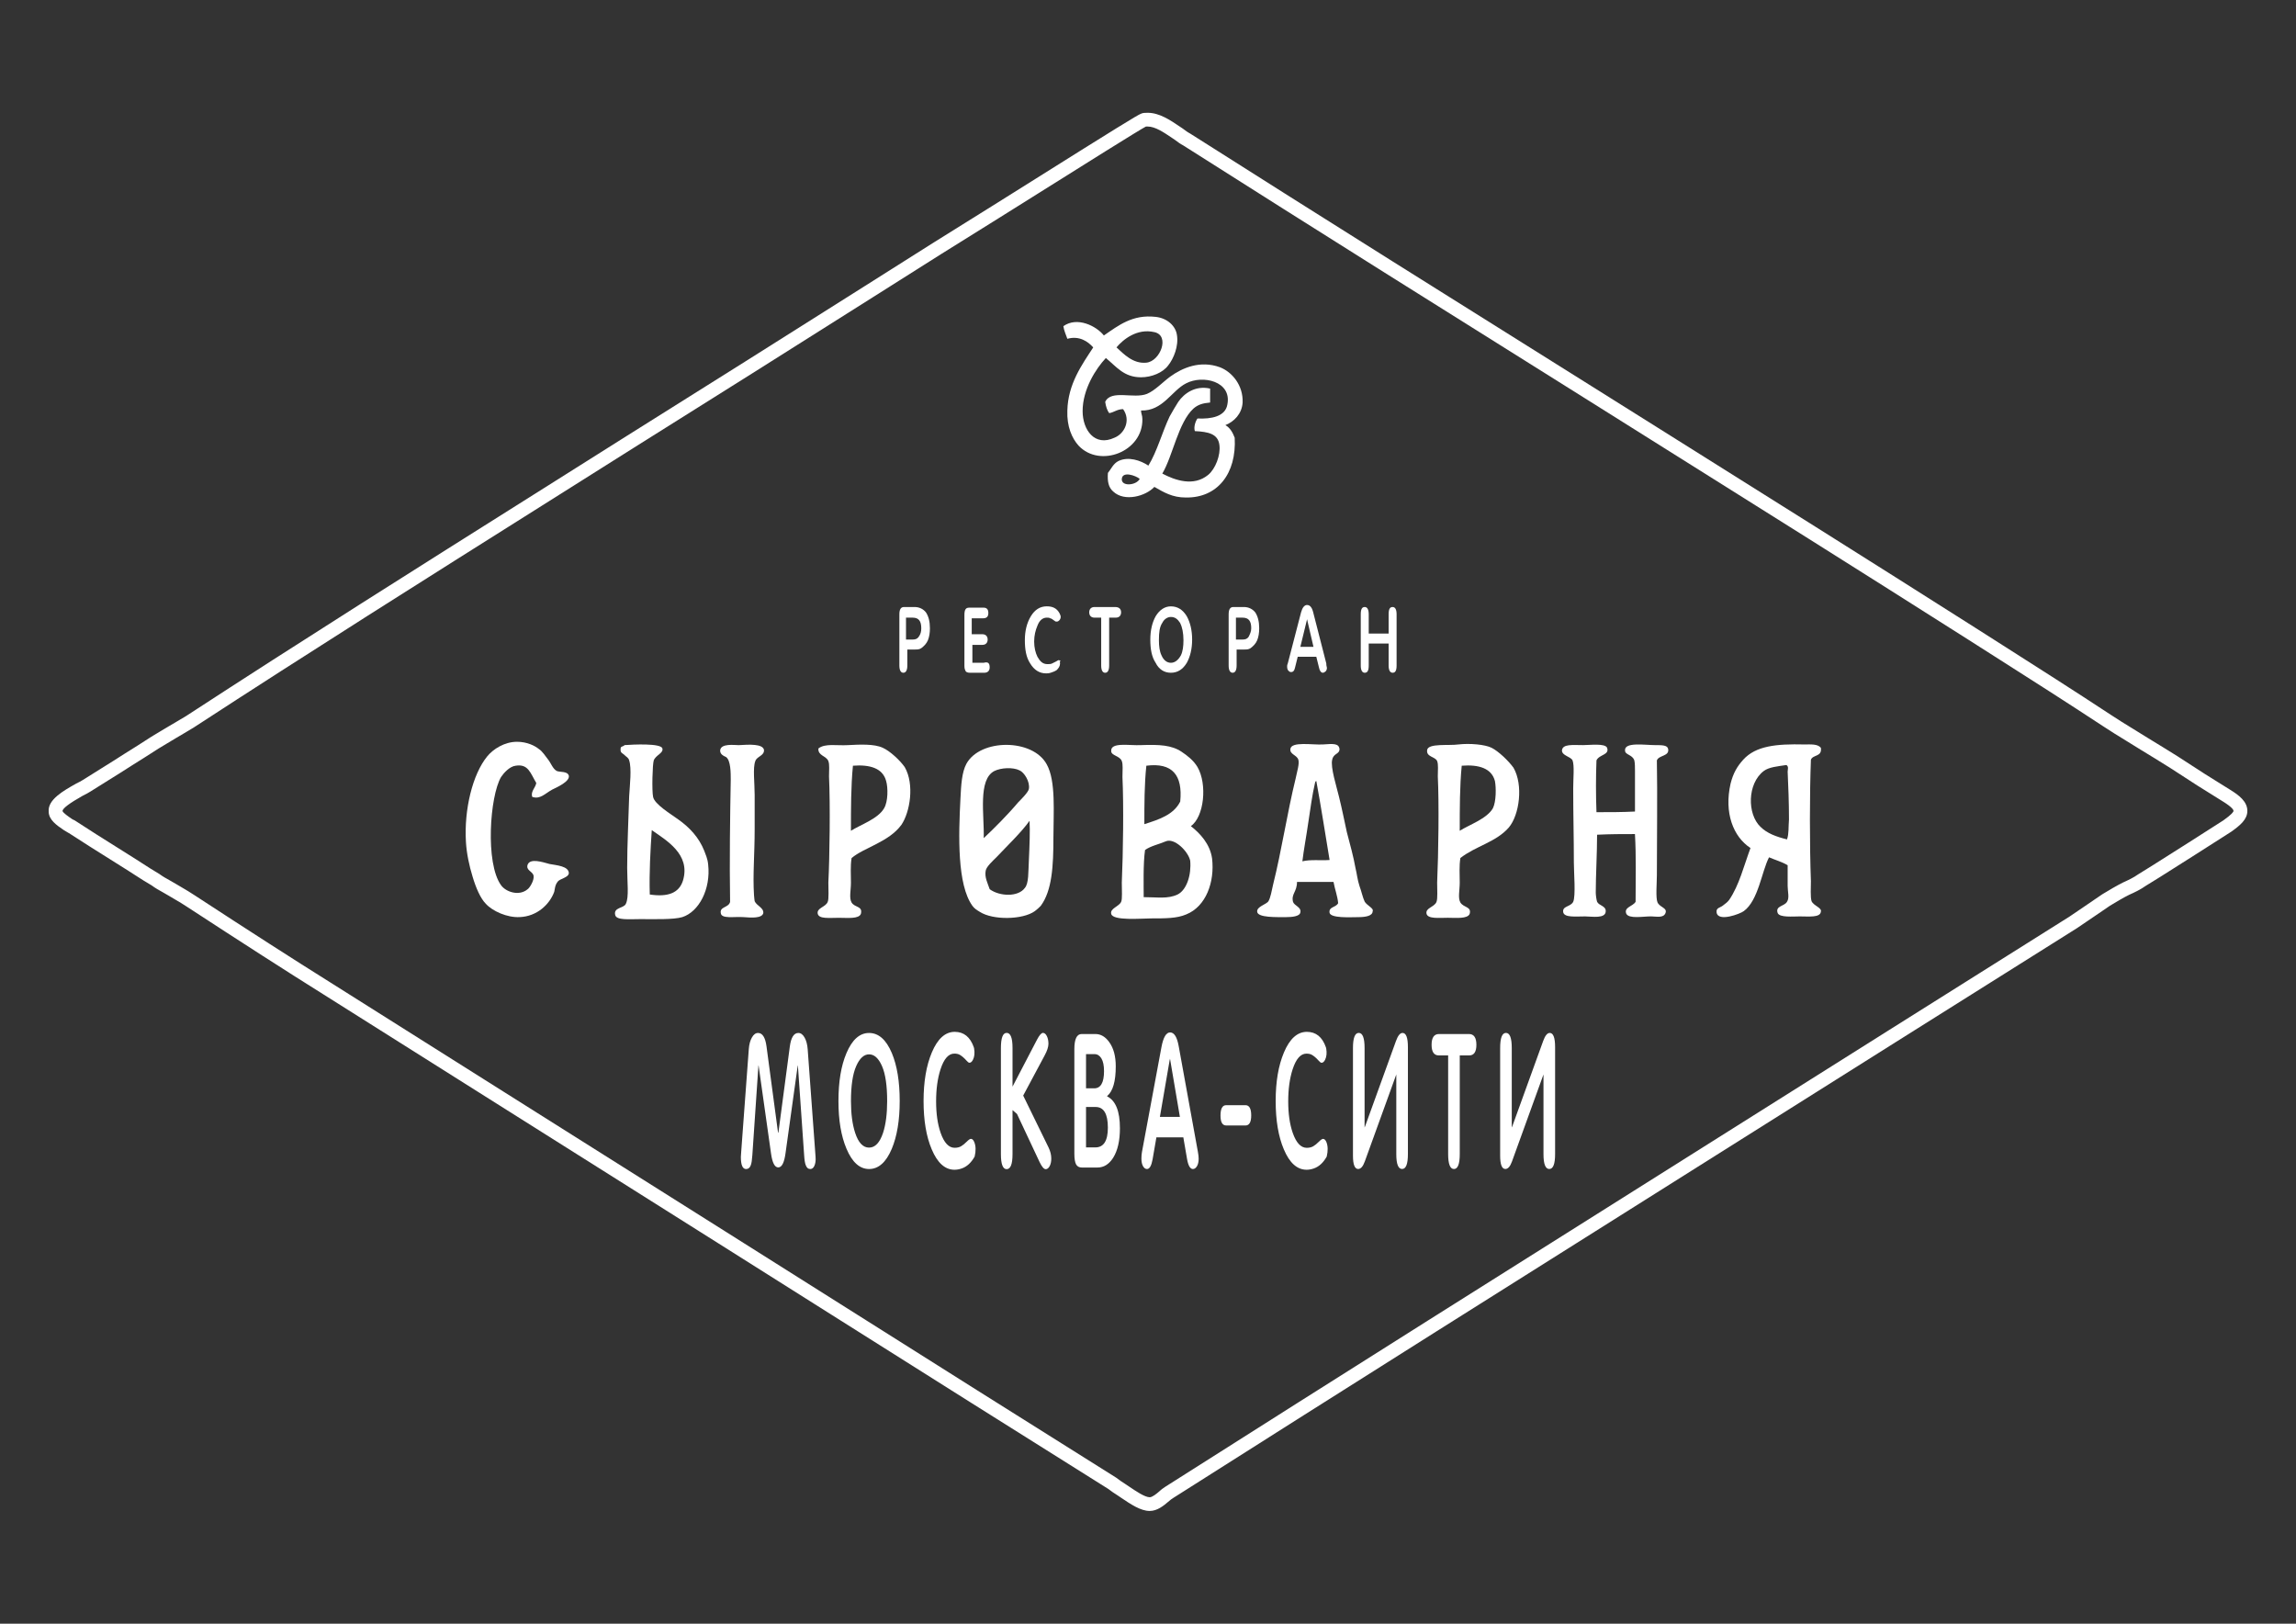 <?xml version="1.0" encoding="UTF-8"?> <!-- Generator: Adobe Illustrator 27.0.0, SVG Export Plug-In . SVG Version: 6.00 Build 0) --> <svg xmlns="http://www.w3.org/2000/svg" xmlns:xlink="http://www.w3.org/1999/xlink" id="Слой_1" x="0px" y="0px" viewBox="0 0 841.89 595.28" style="enable-background:new 0 0 841.89 595.28;" xml:space="preserve"><rect x="0" y="0" width="841.89" height="595.28" fill="#333333" stroke="none"/> <style type="text/css"> .st0{fill:#FFFFFF;} </style> <path class="st0" d="M421.56,553.94c-3.33,0-6.98-2.48-10.52-4.87l-1.35-0.91c-1.19-0.71-2.24-1.49-3.28-2.27 c-33.75-21.13-67.8-42.62-101.3-63.75l-41.91-26.44c-28.87-18.16-58.39-36.78-88.09-55.51l-56.75-35.78 c-12.86-8.04-30.04-19.07-49.7-31.91c-1.54-1.03-3.05-1.92-4.66-2.86l-2.08-1.23c-0.74-0.46-1.48-0.87-2.21-1.28 c-1.35-0.74-2.74-1.51-4.09-2.52c-1.94-1.11-4.12-2.51-6.2-3.85l-2.16-1.39c-2.31-1.46-4.66-2.93-7.02-4.42 c-4.9-3.07-9.91-6.21-15.02-9.55h-0.04l-1.83-1.1c-2.58-1.76-5.5-3.75-5.5-6.78c-0.37-4.37,5.41-7.62,10.05-10.23 c0.98-0.49,1.86-0.93,2.52-1.36c2.36-1.5,4.58-2.88,6.75-4.23c2.85-1.77,5.61-3.49,8.37-5.28c3.21-1.97,6.6-4.15,9.99-6.34 c1.03-0.64,2.09-1.27,3.16-1.9c1.01-0.59,2.01-1.18,2.96-1.77c1.06-0.64,2.05-1.21,2.99-1.76c1.27-0.74,2.47-1.44,3.58-2.13 c42.3-27.57,85.65-54.86,127.58-81.26c11.43-7.19,22.79-14.35,34.05-21.46c28.73-18.02,58.18-36.51,87.39-55.01 c18.41-11.69,33.19-20.98,46.52-29.23l14.18-8.89c31.34-19.68,39.27-24.57,40.39-24.95c0.69-0.37,1.61-0.37,2.51-0.37 c4.28,0,8.25,2.68,11.75,5.05l1.09,0.73c0.98,0.73,1.87,1.4,2.65,1.79c49.42,31.39,99.21,62.57,147.36,92.72l24.2,15.18 c38.17,23.94,77.63,48.7,116.4,73.33l9.99,6.36c13.4,8.53,26.06,16.58,39.7,25.55c2.68,1.78,5.43,3.47,8.21,5.17 c1.79,1.09,3.58,2.19,5.38,3.33c3.46,2.08,7.19,4.41,10.94,6.74l5.4,3.5c2.92,1.95,6.04,3.88,9.15,5.82 c1.58,0.98,3.15,1.95,4.7,2.93c3.25,2,6.29,4.33,6.29,7.73c0,3.17-2.68,5.34-5.92,7.65c-8.88,5.68-17.65,11.28-26.17,16.64 l-5.13,3.17c-1.89,1.36-4.18,2.45-6.14,3.32c-2.25,1.12-4.68,2.58-7.03,4c-0.7,0.51-1.63,1.13-2.56,1.75 c-0.9,0.6-1.79,1.19-2.63,1.79c-1.16,0.77-2.3,1.56-3.45,2.34c-1.16,0.8-2.33,1.59-3.43,2.33c-11.05,6.92-21.99,13.81-32.91,20.69 c-11.1,6.99-22.2,13.98-33.36,20.97c-24.08,15.17-48.41,30.49-72.87,45.88c-63.18,39.76-128.51,80.88-192.21,121.34 c-0.58,0.39-1.14,0.74-1.51,1.11C426.62,552.11,424.3,553.94,421.56,553.94z M26.6,300.39l0.78,0.37c5.3,3.48,10.49,6.73,15.56,9.91 c2.37,1.49,4.72,2.96,7.04,4.43l2.19,1.41c2.02,1.3,4.13,2.67,6.25,3.9c1.31,0.96,2.49,1.61,3.74,2.3c0.82,0.46,1.64,0.91,2.41,1.39 l2,1.18c1.69,0.99,3.28,1.93,4.88,3c19.6,12.81,36.76,23.82,49.6,31.85l56.76,35.79c29.7,18.73,59.21,37.35,88.09,55.51l41.92,26.44 c33.49,21.13,67.54,42.62,101.46,63.87c1.08,0.81,1.99,1.49,3.12,2.17l1.49,1c2.63,1.78,5.9,4,7.68,4c0.95,0,2.47-1.23,3.69-2.3 c0.52-0.53,1.34-1.08,2.13-1.61c63.83-40.55,129.16-81.67,192.35-121.44c24.46-15.39,48.79-30.71,72.88-45.89 c11.16-6.99,22.26-13.98,33.35-20.97c10.94-6.89,21.87-13.78,32.87-20.67c1.03-0.68,2.18-1.47,3.33-2.26 c1.16-0.8,2.33-1.59,3.43-2.33c0.81-0.58,1.75-1.21,2.69-1.84c0.89-0.59,1.77-1.18,2.59-1.76c2.6-1.57,5.12-3.08,7.64-4.34 c1.84-0.82,3.84-1.77,5.5-2.96l5.25-3.26c8.5-5.34,17.25-10.94,26.01-16.54c3.04-2.17,3.7-3.09,3.7-3.47c0-0.25-0.28-1.22-3.91-3.45 c-1.56-0.99-3.12-1.96-4.69-2.93c-3.16-1.96-6.32-3.92-9.26-5.89l-5.3-3.43c-3.72-2.32-7.43-4.64-10.91-6.73 c-1.83-1.15-3.6-2.24-5.37-3.32c-2.84-1.74-5.65-3.46-8.37-5.27c-13.6-8.94-26.24-16.98-39.63-25.5l-9.99-6.36 c-38.75-24.62-78.21-49.38-116.38-73.31L581,145.91c-48.16-30.16-97.95-61.34-147.16-92.61c-0.97-0.47-2.09-1.32-3.08-2.06l-1-0.67 c-3.04-2.06-6.19-4.18-8.92-4.18c-0.28,0-0.5-0.02-0.69,0.02c-1.89,0.91-24.53,15.12-39.52,24.53l-14.2,8.9 c-13.32,8.24-28.08,17.52-46.48,29.2c-29.22,18.5-58.67,37.01-87.4,55.02c-11.26,7.11-22.62,14.26-34.05,21.46 c-41.91,26.39-85.24,53.68-127.55,81.25c-1.19,0.75-2.43,1.47-3.75,2.24c-0.93,0.54-1.89,1.1-2.9,1.71 c-0.95,0.59-1.99,1.21-3.03,1.82c-1.02,0.6-2.05,1.21-3.01,1.81c-3.4,2.18-6.82,4.38-10,6.34c-2.74,1.78-5.52,3.51-8.4,5.3 c-2.15,1.34-4.36,2.71-6.66,4.17c-0.76,0.51-1.83,1.05-2.9,1.59c-4.8,2.7-7.32,4.6-7.38,5.57c0.23,0.71,2.23,2.08,3.3,2.81 L26.6,300.39z"></path> <path class="st0" d="M477.55,315.77c0.49-4.14,1.46-9.25,2.19-14.36c0.73-4.87,1.46-10.22,2.44-14.36c0-0.24,0.24-0.73,0.48-0.73 c1.71,9.25,3.41,20.2,4.87,28.97C484.37,315.53,480.47,315.04,477.55,315.77z M500.43,330.62c-0.73-1.46-1.22-3.9-1.95-5.84 c-0.73-2.19-0.97-4.63-1.46-6.57c-0.73-4.14-1.95-8.52-3.17-13.15c-0.97-4.38-1.7-8.28-2.92-13.15c-0.73-3.16-3.17-10.71-2.44-13.39 c0.49-2.43,2.68-1.95,2.68-3.89c-0.24-2.19-2.44-1.95-6.09-1.7c-3.65,0.24-11.68-1.22-11.93,1.7c-0.24,1.95,2.43,2.19,2.92,3.89 c0.48,1.46-0.49,4.38-0.97,6.82c-3.17,12.9-5.11,26.29-8.28,38.95c-0.48,2.19-0.97,4.87-1.7,6.09c-0.73,1.22-4.38,1.95-4.14,3.9 c0.24,2.19,7.06,1.95,10.71,1.95c1.95,0,4.87-0.24,5.11-1.7c0.49-1.95-2.19-2.43-2.68-3.89c-0.73-2.92,1.46-3.65,1.46-7.3h13.39 c0.48,2.68,1.46,5.11,1.7,7.79c-0.97,1.7-3.41,1.22-3.17,3.41c0.24,2.19,7.79,1.7,10.47,1.7c2.92,0,5.35-0.49,5.35-2.19 C503.84,333.06,501.41,332.08,500.43,330.62z"></path> <path class="st0" d="M250.43,322.83c-1.46,4.63-5.6,6.09-12.17,5.11c-0.24-8.28,0.24-16.07,0.73-23.61 C244.1,307.98,253.35,313.09,250.43,322.83z M258.22,311.88c-1.95-4.87-5.36-8.52-9.49-11.44c-2.68-1.95-8.76-5.6-9.25-8.28 c-0.49-2.19-0.24-11.93,0.24-13.39c0.73-1.95,3.65-2.68,3.16-4.38c-0.49-1.95-10.71-1.46-13.88-1.22c-0.24,0,0,0.24-0.24,0.24 c-0.97,0.49-1.22,0.24-1.22,1.46c0,1.22,0.73,1.22,1.46,1.95c0.73,0.73,1.46,0.97,1.7,1.95c0.97,2.92,0.24,9.01,0,13.15 c-0.24,8.52-0.73,17.77-0.73,26.29c0,5.11,0.73,10.71-0.49,13.15c-0.73,1.7-4.63,1.22-3.89,4.14c0.49,1.95,5.11,1.46,9.25,1.46 c4.87,0,12.17,0.24,15.34-0.73c6.09-1.95,10.47-10.22,9.49-19.23C259.44,314.56,258.71,313.34,258.22,311.88z"></path> <path class="st0" d="M431.79,327.94c-3.65,1.7-7.3,0.97-12.42,0.97c0-4.14-0.24-12.17,0.49-17.28c1.95-1.46,5.35-2.19,7.55-3.16 c3.17-1.46,8.28,3.65,9.01,7.06C436.9,320.64,435.19,326.24,431.79,327.94z M420.34,280.72c9.5-1.22,13.39,3.41,12.42,13.15 c-2.44,4.87-7.79,6.57-13.15,8.28C419.61,294.84,419.61,287.54,420.34,280.72z M436.66,302.87c4.87-3.41,6.09-15.34,2.43-21.67 c-1.46-2.43-3.65-4.14-5.84-5.6c-3.65-2.43-8.03-2.68-14.85-2.43c-4.14,0.24-11.2-1.22-10.95,2.19c0,1.7,3.17,1.7,3.89,3.65 c0.49,1.22,0.24,3.41,0.24,5.84c0.49,10.47,0.24,27.75-0.24,38.71c0,2.68,0.24,6.09-0.24,7.06c-0.73,1.7-4.14,2.43-3.65,4.38 c0.49,2.68,11.2,1.7,14.61,1.7c5.35,0,9.49,0,12.9-1.46c7.3-2.92,10.47-11.93,9.49-20.45C443.72,309.44,440.06,305.55,436.66,302.87 z"></path> <path class="st0" d="M280.13,274.88c-0.49-2.19-5.36-1.95-9.25-1.7c-1.7,0-6.57-0.73-6.82,1.95c0,1.46,1.22,1.95,2.19,2.43 c1.7,1.22,1.7,5.84,1.7,8.28c-0.24,12.9-0.49,30.19-0.24,44.79c-0.49,2.19-3.9,1.7-3.41,4.14c0.24,2.19,4.87,1.22,8.28,1.46 c2.92,0.24,6.82,0.49,7.3-1.46c0.24-1.95-2.43-2.68-3.16-4.38c0,0-0.24-1.7-0.24-2.19c-0.49-7.55,0.24-14.61,0.24-24.34v-12.41 c0-4.38-0.73-9.98,0.24-12.42C277.45,277.31,280.37,277.07,280.13,274.88z"></path> <path class="st0" d="M377.26,315.53c-0.24,4.14,0,8.28-1.46,9.98c-2.43,3.41-9.25,3.16-12.9,0.49c-0.73-2.19-1.95-4.38-1.46-6.82 c0.24-1.46,2.68-3.65,3.9-4.87c3.9-4.14,9.25-9.25,12.17-13.39C377.74,304.57,377.5,310.17,377.26,315.53z M364.6,282.67 c2.43-1.22,6.82-1.46,9.25-0.24c1.7,0.73,3.89,4.14,3.41,6.82c-0.24,1.22-2.68,3.65-3.89,4.87c-3.9,4.63-9.01,9.74-12.66,13.15 C360.95,298.73,358.51,285.83,364.6,282.67z M354.37,279.99c-1.7,3.16-1.95,7.79-2.19,12.66c-0.73,13.88-1.22,31.65,4.38,39.44 c0.73,0.97,1.46,1.46,2.68,2.19c4.87,3.16,15.82,2.92,20.2-0.24c0.97-0.73,1.46-1.22,2.19-1.95c4.14-5.6,4.63-14.61,4.63-24.83 c0-9.25,0.97-20.93-2.44-27.02C378.72,270.74,359.49,270.74,354.37,279.99z"></path> <path class="st0" d="M324.19,296.3c-2.19,3.9-8.76,6.09-12.17,8.28c0-8.28,0-16.31,0.73-23.86c6.33-0.49,10.95,0.97,12.17,5.6 C325.65,288.75,325.65,293.86,324.19,296.3z M323.7,274.15c-3.16-1.46-8.28-1.22-12.9-0.97c-3.89,0.24-8.28-0.73-10.71,1.22 c-0.24,2.68,2.92,2.68,3.65,4.63c0.49,1.22,0.24,3.41,0.24,5.6c0.49,10.22,0.24,29.45-0.24,38.95c0,2.19,0.24,6.09-0.24,7.06 c-0.73,1.95-4.14,2.19-3.65,4.38c0.49,1.95,4.14,1.46,7.79,1.46c3.16,0,7.3,0.49,8.03-1.46c0.73-2.92-2.19-2.19-3.41-4.14 c-0.97-1.7-0.24-4.38-0.24-7.3c0-2.92-0.24-6.09,0.24-9.01c4.63-3.9,13.63-5.84,18.26-12.17c3.16-4.63,4.87-14.85,1.22-21.18 C330.03,278.77,326.38,275.36,323.7,274.15z"></path> <path class="st0" d="M655.25,307.74c-3.89-0.97-7.3-2.19-9.74-4.63c-4.87-4.63-4.87-15.82,1.22-20.45c1.95-1.46,5.11-1.7,8.28-2.19 c0.97,0.49,0.48,1.7,0.48,2.43c0.24,5.11,0.49,11.44,0.49,17.53C655.74,303.12,655.99,305.79,655.25,307.74z M664.26,330.38 c-0.48-1.46-0.24-5.11-0.24-7.3c-0.49-13.15-0.49-32.13,0-44.55c0.73-1.95,4.14-0.97,3.65-4.38c-1.22-1.46-3.65-1.22-6.09-1.22 c-10.23-0.24-17.77,0.49-22.39,5.6c-2.19,2.43-3.65,4.87-4.63,8.76c-2.43,10.71,0.97,19.47,7.3,23.61 c-2.43,6.57-4.14,13.63-7.79,18.99c-0.73,0.97-1.22,1.22-2.44,2.19c-0.97,0.73-2.43,0.73-2.19,2.43c0.48,3.65,8.76,0.49,9.98-0.49 c5.35-3.9,6.57-14.61,9.25-19.72c2.19,0.97,4.87,1.7,6.82,2.92c0,2.68,0,5.36,0,7.55c0,2.19,0.73,4.38-0.24,5.84 c-0.97,1.7-4.38,1.46-3.41,4.14c0.73,1.7,5.6,1.22,8.03,1.22c3.41,0,7.55,0.49,7.79-1.7C668.16,332.81,664.99,332.08,664.26,330.38z "></path> <path class="st0" d="M201.5,316.75c-2.68-0.73-7.06-2.19-8.03,0.24c-0.73,2.19,1.95,2.43,2.19,4.14c0.24,1.7-1.46,4.38-2.19,4.87 c-3.16,2.68-8.03,0.97-9.74-1.46c-5.84-8.03-4.14-32.62,0-39.68c0.97-1.46,3.16-3.9,5.36-4.14c4.63-0.73,5.36,2.68,7.55,6.33 c-0.24,1.7-2.19,3.16-1.46,5.11c2.92,0.97,4.63-1.22,7.3-2.68c1.46-0.73,6.57-2.92,6.09-5.11c-0.49-1.7-3.16-1.22-4.38-1.7 c-1.46-0.73-2.19-2.92-3.16-4.14c-0.97-1.22-2.19-3.16-3.41-3.9c-1.46-1.22-4.38-2.68-8.03-2.68c-4.63,0-8.76,2.68-10.95,5.36 c-5.36,6.57-8.52,19.47-7.79,31.4c0.24,4.14,1.22,8.76,2.43,12.66c1.22,4.14,2.92,8.03,4.87,9.98c2.43,2.68,7.79,5.11,12.41,4.87 c6.33-0.24,10.95-4.63,12.66-9.25c0.24-0.97,0.24-2.43,1.22-3.65c0.73-1.22,3.89-1.46,4.14-3.16 C208.56,317.48,203.94,317.23,201.5,316.75z"></path> <path class="st0" d="M606.81,273.17c-3.65,0-11.2-1.22-10.95,1.95c0,1.7,2.68,1.46,3.41,3.65c0.24,0.97,0.24,2.68,0.24,3.9 c0,5.11,0,9.49,0,14.85c-4.62,0.24-9.25,0.24-14.12,0.24c-0.24-6.33-0.24-12.9,0-18.99c0.97-2.19,4.87-1.95,3.89-4.63 c-0.73-1.7-6.33-0.97-8.76-0.97c-3.89,0-7.54-0.49-7.79,1.95c0,1.95,3.17,2.19,3.89,3.65c0.73,1.95,0.24,6.57,0.24,10.22 c0,9.98,0.24,18.01,0.24,27.26c0,3.65,0.73,12.17-0.24,14.36c-0.97,1.95-4.14,1.46-3.65,3.9c0.49,1.95,4.62,1.46,8.03,1.46 c2.44,0,7.55,0.97,7.55-1.95c0-1.95-2.44-1.95-3.17-3.41c-0.24-0.73-0.49-2.43-0.49-3.41c0-6.09,0.49-14.61,0.49-21.18 c4.87-0.24,9.49-0.24,13.88-0.24c0.48,8.03,0.24,16.55,0.24,24.83c-0.97,1.7-4.38,1.95-3.41,4.38c0.97,1.95,6.09,0.97,9.01,0.97 c1.95,0,4.62,0.73,5.36-1.22c0.73-1.95-1.95-1.95-2.92-3.89c-0.73-1.7-0.24-7.06-0.24-9.98c0-13.15,0.24-29.46,0-42.11 c0.73-1.95,4.62-1.46,4.14-4.14C611.44,273.17,609.49,273.17,606.81,273.17z"></path> <path class="st0" d="M547.42,296.3c-2.19,3.89-8.76,6.09-12.17,8.28c0-8.28,0-16.31,0.73-23.86c6.33-0.49,10.95,0.97,12.17,5.6 C548.63,288.75,548.63,293.86,547.42,296.3z M546.93,274.15c-2.43-1.22-8.03-1.7-12.17-1.22c-3.41,0.49-10.95-0.49-11.44,1.95 c-0.48,2.68,2.92,2.43,3.65,4.14c0.49,1.22,0.24,3.41,0.24,5.6c0.49,9.74,0.24,28.24-0.24,38.95c0,2.68,0.24,5.84-0.24,7.06 c-0.73,1.95-4.14,2.19-3.65,4.38c0.49,1.95,4.63,1.46,7.79,1.46c2.92,0,7.3,0.49,8.03-1.46c0.73-2.68-2.19-2.19-3.41-4.14 c-0.97-1.7-0.24-4.38-0.24-7.3c0-2.92-0.24-6.09,0.24-9.01c5.6-4.38,13.14-5.84,17.77-11.2c3.89-4.63,5.35-15.58,1.7-21.91 C553.01,278.77,549.36,275.36,546.93,274.15z"></path> <path class="st0" d="M411.34,175.56c0.24-2.92,5.11-1.22,6.57,0C416.69,177.99,411.1,178.48,411.34,175.56z M423.26,121.76 c5.85,1.22,2.19,10.71-2.92,11.2c-4.87,0.49-8.27-3.16-10.95-5.6C411.83,124.44,416.94,120.3,423.26,121.76z M455.64,147.56 c0.24-6.33-3.89-11.2-8.28-12.9c-7.3-2.68-13.88,0.24-18.26,3.41c-2.68,1.95-5.6,5.11-8.52,6.33c-4.87,1.95-13.14-1.7-15.33,2.92 c0.24,1.7,0.73,3.16,1.46,4.14c1.71-0.24,2.92-1.46,5.11-1.46c2.92,4.14,0.49,9.01-3.17,10.47c-7.3,3.41-11.68-2.92-11.68-9.74 c0-8.03,4.87-15.58,8.52-19.47c3.9,3.16,6.58,7.06,12.9,7.06c3.89,0,8.03-1.7,9.98-4.38c1.95-2.43,3.89-7.06,3.17-11.2 c-0.48-3.16-3.41-6.09-7.79-6.57c-8.52-0.97-13.63,3.16-18.99,6.82c-2.68-3.41-9.74-7.06-14.85-3.41c0.24,1.7,0.97,3.16,1.46,4.63 c4.38-1.22,7.55,0.97,9.49,3.16c-4.14,6.33-9.25,13.39-9.49,23.13c-0.24,5.84,1.7,10.22,4.14,12.9c7.79,8.28,23.61,2.19,23.37-9.74 c0-1.46-0.49-1.95-0.49-3.16c8.03,0.24,11.2-7.3,16.56-9.98c6.09-3.16,16.8-0.73,15.09,7.79c-0.73,4.38-5.84,5.36-10.95,5.11 c-0.73,0.97-1.46,3.16-0.97,4.63c4.87,0.24,8.52,0.97,9.01,5.11c0.49,3.65-1.46,8.76-4.14,10.95c-5.36,4.38-12.17,1.95-16.8-0.49 c3.89-6.57,5.84-18.74,11.44-23.86c1.7-1.46,3.41-1.95,6.09-2.19v-5.11c-5.36-1.22-9.5,1.7-11.68,4.87 c-0.97,1.46-2.19,3.65-3.17,5.36c-2.68,5.6-4.62,12.9-7.79,18.01c-2.92-1.95-7.3-3.41-10.95-1.7c-1.95,0.97-2.68,2.92-3.89,4.38 c-0.24,3.16,0.24,5.36,1.95,6.82c4.14,3.9,11.93,1.7,15.09-1.7c3.41,1.95,6.58,3.89,11.44,3.89c11.68,0.24,18.74-8.76,18.01-21.91 c-0.73-1.95-1.71-3.65-3.41-4.63C452.48,154.62,455.4,151.7,455.64,147.56z"></path> <g> <path class="st0" d="M337.81,230.33c0-2.68-0.97-3.89-3.16-3.89h-2.44v8.03h2.44c0.97,0,1.7-0.24,2.19-0.97 C337.57,232.52,337.81,231.55,337.81,230.33z M340.98,230.33c0,1.7-0.24,3.16-0.73,4.38c-0.49,1.22-1.46,2.19-2.44,2.92 c-0.73,0.49-1.46,0.49-2.19,0.49h-2.92v5.84c0,1.7-0.49,2.68-1.46,2.68s-1.46-0.97-1.46-2.68v-18.74c0-1.7,0.48-2.68,1.7-2.68h3.89 c1.7,0,3.17,0.73,4.14,1.95C340.49,225.95,340.98,227.89,340.98,230.33z"></path> <path class="st0" d="M362.89,244.69c0,1.22-0.73,1.95-1.95,1.95h-5.36c-0.73,0-1.21-0.24-1.46-0.49c-0.24-0.49-0.49-0.97-0.49-1.95 v-18.74c0-1.95,0.49-2.68,1.71-2.68h5.35c1.22,0,1.71,0.73,1.71,1.95c0,1.22-0.49,1.95-1.95,1.95h-4.14v5.84h3.89 c1.22,0,1.95,0.73,1.95,1.95c0,1.22-0.73,1.95-1.95,1.95h-3.65v6.57h4.14C362.4,242.5,362.89,243.23,362.89,244.69z"></path> <path class="st0" d="M388.69,243.23c0,0.97-0.49,1.7-1.22,2.43c-0.73,0.49-1.46,0.73-2.19,0.97c-0.73,0.24-1.21,0.24-1.7,0.24 c-2.43,0-4.38-1.22-5.84-3.65c-1.46-2.19-1.95-5.11-1.95-8.52c0-3.41,0.73-6.33,2.19-8.76c1.46-2.43,3.41-3.65,5.84-3.65 c2.19,0,3.65,0.73,4.62,2.43c0.24,0.49,0.49,0.97,0.49,1.46c0,0.49-0.24,0.97-0.49,1.22c-0.24,0.24-0.48,0.49-0.97,0.49 c-0.24,0-0.48,0-0.73-0.24c-0.73-0.49-1.22-0.97-1.7-0.97c-0.24-0.24-0.73-0.24-1.22-0.24c-1.46,0-2.68,0.97-3.41,2.92 c-0.73,1.7-1.21,3.65-1.21,5.84s0.48,4.14,1.21,5.6c0.97,1.7,1.95,2.68,3.65,2.68c0.73,0,1.21,0,1.7-0.24 c0.48-0.24,0.97-0.49,1.46-0.73c0.49-0.24,0.73-0.49,0.97-0.49c0.24,0,0.73,0.24,0.73,0.49 C388.45,242.26,388.69,242.74,388.69,243.23z"></path> <path class="st0" d="M411.08,224.49c0,1.22-0.73,1.95-1.95,1.95h-2.43v17.53c0,1.7-0.49,2.68-1.46,2.68s-1.46-0.97-1.46-2.68 v-17.53h-2.44c-1.22,0-1.95-0.73-1.95-1.95c0-1.22,0.73-1.95,1.95-1.95h7.55C410.35,222.54,411.08,223.27,411.08,224.49z"></path> <path class="st0" d="M429.34,226.19c-1.22,0-2.44,0.73-3.17,2.19c-0.97,1.46-1.22,3.41-1.22,6.33c0,2.19,0.24,4.14,0.97,5.6 c0.73,1.7,1.95,2.68,3.41,2.68c1.46,0,2.68-0.97,3.65-2.68c0.73-1.46,0.97-3.41,0.97-5.6c0-2.68-0.48-4.87-1.22-6.33 C431.78,226.92,430.8,226.19,429.34,226.19z M437.13,234.47c0,3.41-0.73,6.33-1.95,8.52c-1.46,2.43-3.41,3.65-5.84,3.65 c-2.44,0-4.38-1.22-5.6-3.65c-1.46-2.19-1.95-5.11-1.95-8.52c0-3.41,0.73-6.33,1.95-8.52c1.46-2.43,3.41-3.65,5.6-3.65 c2.43,0,4.38,1.22,5.84,3.65C436.4,228.14,437.13,231.06,437.13,234.47z"></path> <path class="st0" d="M458.8,230.33c0-2.68-0.97-3.89-3.17-3.89h-2.44v8.03h2.44c0.97,0,1.7-0.24,2.19-0.97 C458.31,232.52,458.8,231.55,458.8,230.33z M461.72,230.33c0,1.7-0.24,3.16-0.73,4.38c-0.49,1.22-1.46,2.19-2.44,2.92 c-0.73,0.49-1.46,0.49-2.19,0.49h-2.92v5.84c0,1.7-0.48,2.68-1.46,2.68c-0.97,0-1.46-0.97-1.46-2.68v-18.74 c0-1.7,0.49-2.68,1.7-2.68h3.9c1.7,0,3.16,0.73,4.14,1.95C461.23,225.95,461.72,227.89,461.72,230.33z"></path> <path class="st0" d="M481.68,237.39l-2.44-10.47v0.24l-2.43,9.98h4.87V237.39z M486.55,244.93c0,0.49-0.24,0.97-0.49,1.22 c-0.24,0.24-0.73,0.49-0.97,0.49c-0.73,0-1.21-0.73-1.46-1.95l-0.97-3.9h-6.82l-0.97,3.9c-0.24,1.22-0.73,1.7-1.46,1.7 c-0.48,0-0.73-0.24-0.97-0.49c-0.24-0.24-0.48-0.73-0.48-1.46c0-0.49,0-0.73,0.24-1.22l4.87-18.74c0.48-1.7,1.21-2.68,2.19-2.68 s1.71,0.73,2.19,2.43l4.87,18.99C486.3,244.2,486.55,244.45,486.55,244.93z"></path> <path class="st0" d="M501.88,232.28h7.3v-7.06c0-1.95,0.48-2.68,1.46-2.68s1.46,0.97,1.46,2.68v18.74c0,1.95-0.49,2.68-1.46,2.68 s-1.46-0.97-1.46-2.68v-8.03h-7.3v8.03c0,1.95-0.48,2.68-1.46,2.68c-0.97,0-1.46-0.97-1.46-2.68v-18.74c0-1.95,0.49-2.68,1.46-2.68 c0.97,0,1.46,0.97,1.46,2.68V232.28z"></path> </g> <g> <path class="st0" d="M299.05,424.15c0.11,1.39-0.06,2.53-0.51,3.42c-0.34,0.67-0.81,1.01-1.42,1.01c-0.79,0-1.35-0.49-1.69-1.47 c-0.27-0.67-0.46-1.87-0.57-3.61l-2.29-32.86l-0.06,0l-4.49,32.25c-0.47,3.4-1.35,5.1-2.65,5.1c-1.3,0-2.18-1.7-2.65-5.1 l-4.56-32.25h-0.06l-2.23,32.86c-0.11,1.74-0.3,2.97-0.57,3.68c-0.34,0.94-0.91,1.41-1.72,1.41c-1.28,0-1.92-1.47-1.92-4.43 c0-0.09,0.03-0.6,0.1-1.54l0.4-5.5l2.41-32.52c0.13-1.72,0.51-3.14,1.14-4.24c0.62-1.11,1.37-1.66,2.24-1.66 c1.63,0,2.67,1.63,3.11,4.9l4.23,31.64l0.13,0.01l4.2-31.66c0.45-3.26,1.49-4.89,3.12-4.89c0.89,0,1.65,0.56,2.28,1.67 c0.63,1.12,1.01,2.54,1.14,4.29L299.05,424.15z"></path> <path class="st0" d="M329.9,403.67c0,7.05-0.97,12.9-2.92,17.54c-2.08,4.91-4.85,7.37-8.31,7.37c-3.44,0-6.2-2.48-8.28-7.43 c-1.97-4.64-2.95-10.47-2.95-17.48c0-7.1,0.97-12.94,2.92-17.54c2.08-4.95,4.85-7.43,8.31-7.43c3.49,0,6.27,2.46,8.35,7.37 C328.94,390.66,329.9,396.53,329.9,403.67z M318.67,386.54c-1.89,0-3.47,1.45-4.74,4.35c-1.27,2.9-1.9,7.16-1.9,12.78 c0,4.64,0.51,8.52,1.53,11.64c1.18,3.61,2.88,5.42,5.1,5.42c2.22,0,3.94-1.81,5.14-5.42c1-3.08,1.5-6.96,1.5-11.64 c0-5.67-0.63-9.94-1.88-12.81C322.16,387.98,320.58,386.54,318.67,386.54z"></path> <path class="st0" d="M357.38,424.02c-1.27,2.26-2.85,3.71-4.75,4.36c-0.89,0.31-1.77,0.47-2.62,0.47c-3.49,0-6.28-2.5-8.38-7.51 c-1.99-4.69-2.98-10.59-2.98-17.7c0-7.06,1.01-12.98,3.02-17.77c2.12-5.05,4.93-7.58,8.41-7.58c3.33,0,5.66,1.88,6.99,5.64 c0.05,0.15,0.1,0.32,0.12,0.49c0.27,1.64,0.12,3-0.42,4.09c-0.37,0.74-0.8,1.11-1.29,1.11c-0.27,0-0.62-0.24-1.04-0.74 c-0.92-1.03-1.78-1.77-2.59-2.21c-0.51-0.27-1.15-0.4-1.92-0.4c-2.13,0-3.82,1.92-5.07,5.77c-1.08,3.35-1.61,7.26-1.61,11.73 c0,4.52,0.55,8.36,1.65,11.53c1.28,3.67,2.99,5.5,5.14,5.5c0.94,0,1.74-0.19,2.38-0.57c0.65-0.38,1.33-0.93,2.03-1.64 c0.71-0.71,1.23-1.07,1.56-1.07c0.49,0,0.9,0.39,1.23,1.17C357.83,420.12,357.88,421.9,357.38,424.02z"></path> <path class="st0" d="M385.48,424.74c0,1.12-0.2,2.05-0.6,2.79c-0.4,0.74-0.88,1.11-1.44,1.11c-0.67,0-1.43-0.89-2.28-2.68 l-8.25-17.57l-1.64-1.41v16.14c0,3.68-0.72,5.51-2.16,5.51c-1.4,0-2.1-1.83-2.1-5.5v-38.89c0-3.71,0.7-5.57,2.1-5.57 c1.44,0,2.16,1.83,2.16,5.48v14.23l8.98-17.23c0.87-1.65,1.6-2.48,2.18-2.48c0.56,0,1.03,0.39,1.42,1.16 c0.39,0.77,0.59,1.72,0.59,2.82c0,1.15-0.47,2.59-1.41,4.32l-7.85,14.68l9.34,19.11C385.16,422.12,385.48,423.45,385.48,424.74z"></path> <path class="st0" d="M410.65,413.62c0,4.56-0.82,8.16-2.45,10.79c-1.52,2.41-3.44,3.62-5.77,3.62h-5.77 c-0.96,0-1.65-0.38-2.08-1.14c-0.42-0.76-0.64-2.08-0.64-3.96v-38.28c0-3.71,0.89-5.56,2.68-5.56h5.03c1.97,0,3.65,0.98,5.06,2.95 c1.61,2.19,2.41,5.16,2.41,8.92c0,5.5-1.05,9.12-3.15,10.86v0.13C409.1,403.52,410.65,407.41,410.65,413.62z M404.82,392.7 c0-2.05-0.32-3.61-0.96-4.66c-0.64-1.05-1.48-1.58-2.51-1.58h-3.13v12.54h2.97C403.61,399.01,404.82,396.91,404.82,392.7z M406.23,413.42c0-5.05-1.49-7.58-4.48-7.58h-3.53v14.82h3.4C404.69,420.66,406.23,418.25,406.23,413.42z"></path> <path class="st0" d="M439.52,424.82c0,1.12-0.21,2.02-0.62,2.72c-0.41,0.69-0.91,1.04-1.48,1.04c-1.02,0-1.75-1.26-2.17-3.77 l-1.35-7.83c0,0,0,0,0,0h-9.88l-1.39,8.05c-0.43,2.36-1.11,3.55-2.05,3.55c-0.58,0-1.07-0.35-1.46-1.04 c-0.39-0.69-0.59-1.62-0.59-2.78c0-0.89,0.07-1.7,0.2-2.41l7.14-38.42c0.67-3.62,1.73-5.43,3.18-5.43c1.5,0,2.55,1.68,3.15,5.03 l7.04,38.75C439.43,423.26,439.52,424.11,439.52,424.82z M432.64,409.47l-3.62-21.32c-0.04,0.13-0.09,0.36-0.16,0.67l-3.55,20.65 H432.64z"></path> <path class="st0" d="M458.79,408.93c0,2.46-0.7,3.69-2.11,3.69h-7.04c-1.41,0-2.11-1.21-2.11-3.62c0-2.55,0.69-3.82,2.08-3.82h7.07 C458.09,405.18,458.79,406.43,458.79,408.93z"></path> <path class="st0" d="M486.48,424.02c-1.27,2.26-2.85,3.71-4.75,4.36c-0.89,0.31-1.77,0.47-2.61,0.47c-3.49,0-6.28-2.5-8.38-7.51 c-1.99-4.69-2.98-10.59-2.98-17.7c0-7.06,1-12.98,3.02-17.77c2.12-5.05,4.93-7.58,8.41-7.58c3.33,0,5.66,1.88,6.98,5.64 c0.06,0.16,0.1,0.33,0.13,0.5c0.27,1.63,0.12,3-0.42,4.09c-0.37,0.74-0.8,1.11-1.29,1.11c-0.27,0-0.62-0.24-1.04-0.74 c-0.92-1.03-1.78-1.77-2.59-2.21c-0.51-0.27-1.15-0.4-1.92-0.4c-2.13,0-3.82,1.92-5.07,5.77c-1.08,3.35-1.61,7.26-1.61,11.73 c0,4.52,0.55,8.36,1.65,11.53c1.28,3.67,2.99,5.5,5.14,5.5c0.94,0,1.74-0.19,2.39-0.57c0.65-0.38,1.33-0.93,2.03-1.64 c0.71-0.71,1.23-1.07,1.56-1.07c0.49,0,0.9,0.39,1.23,1.17C486.93,420.12,486.98,421.9,486.48,424.02z"></path> <path class="st0" d="M516.25,423.08c0,3.66-0.71,5.49-2.13,5.49s-2.13-1.81-2.13-5.43v-29.23l-11.53,31.85 c-0.67,1.88-1.49,2.81-2.45,2.81c-1.27,0-1.91-1.63-1.91-4.89v-39.44c0-3.7,0.71-5.56,2.13-5.56c1.42,0,2.13,1.85,2.13,5.56v29.11 c0.05-0.09,0.11-0.23,0.19-0.42l11.32-31.27c0.71-1.98,1.51-2.97,2.41-2.97c1.31,0,1.97,1.74,1.97,5.22V423.08z"></path> <path class="st0" d="M541.36,383.05c0,2.59-0.89,3.89-2.66,3.89h-3.44v36.14c0,3.67-0.71,5.5-2.13,5.5c-1.42,0-2.13-1.83-2.13-5.5 v-36.14h-3.39c-1.79,0-2.68-1.3-2.68-3.89c0-2.64,0.91-3.96,2.71-3.96h11C540.45,379.09,541.36,380.41,541.36,383.05z"></path> <path class="st0" d="M570.22,423.08c0,3.66-0.71,5.49-2.13,5.49s-2.13-1.81-2.13-5.43v-29.23l-11.53,31.85 c-0.67,1.88-1.49,2.81-2.45,2.81c-1.27,0-1.91-1.63-1.91-4.89v-39.44c0-3.7,0.71-5.56,2.13-5.56c1.42,0,2.13,1.85,2.13,5.56v29.11 c0.05-0.09,0.11-0.23,0.19-0.42l11.32-31.27c0.71-1.98,1.51-2.97,2.41-2.97c1.31,0,1.97,1.74,1.97,5.22V423.08z"></path> </g> </svg> 